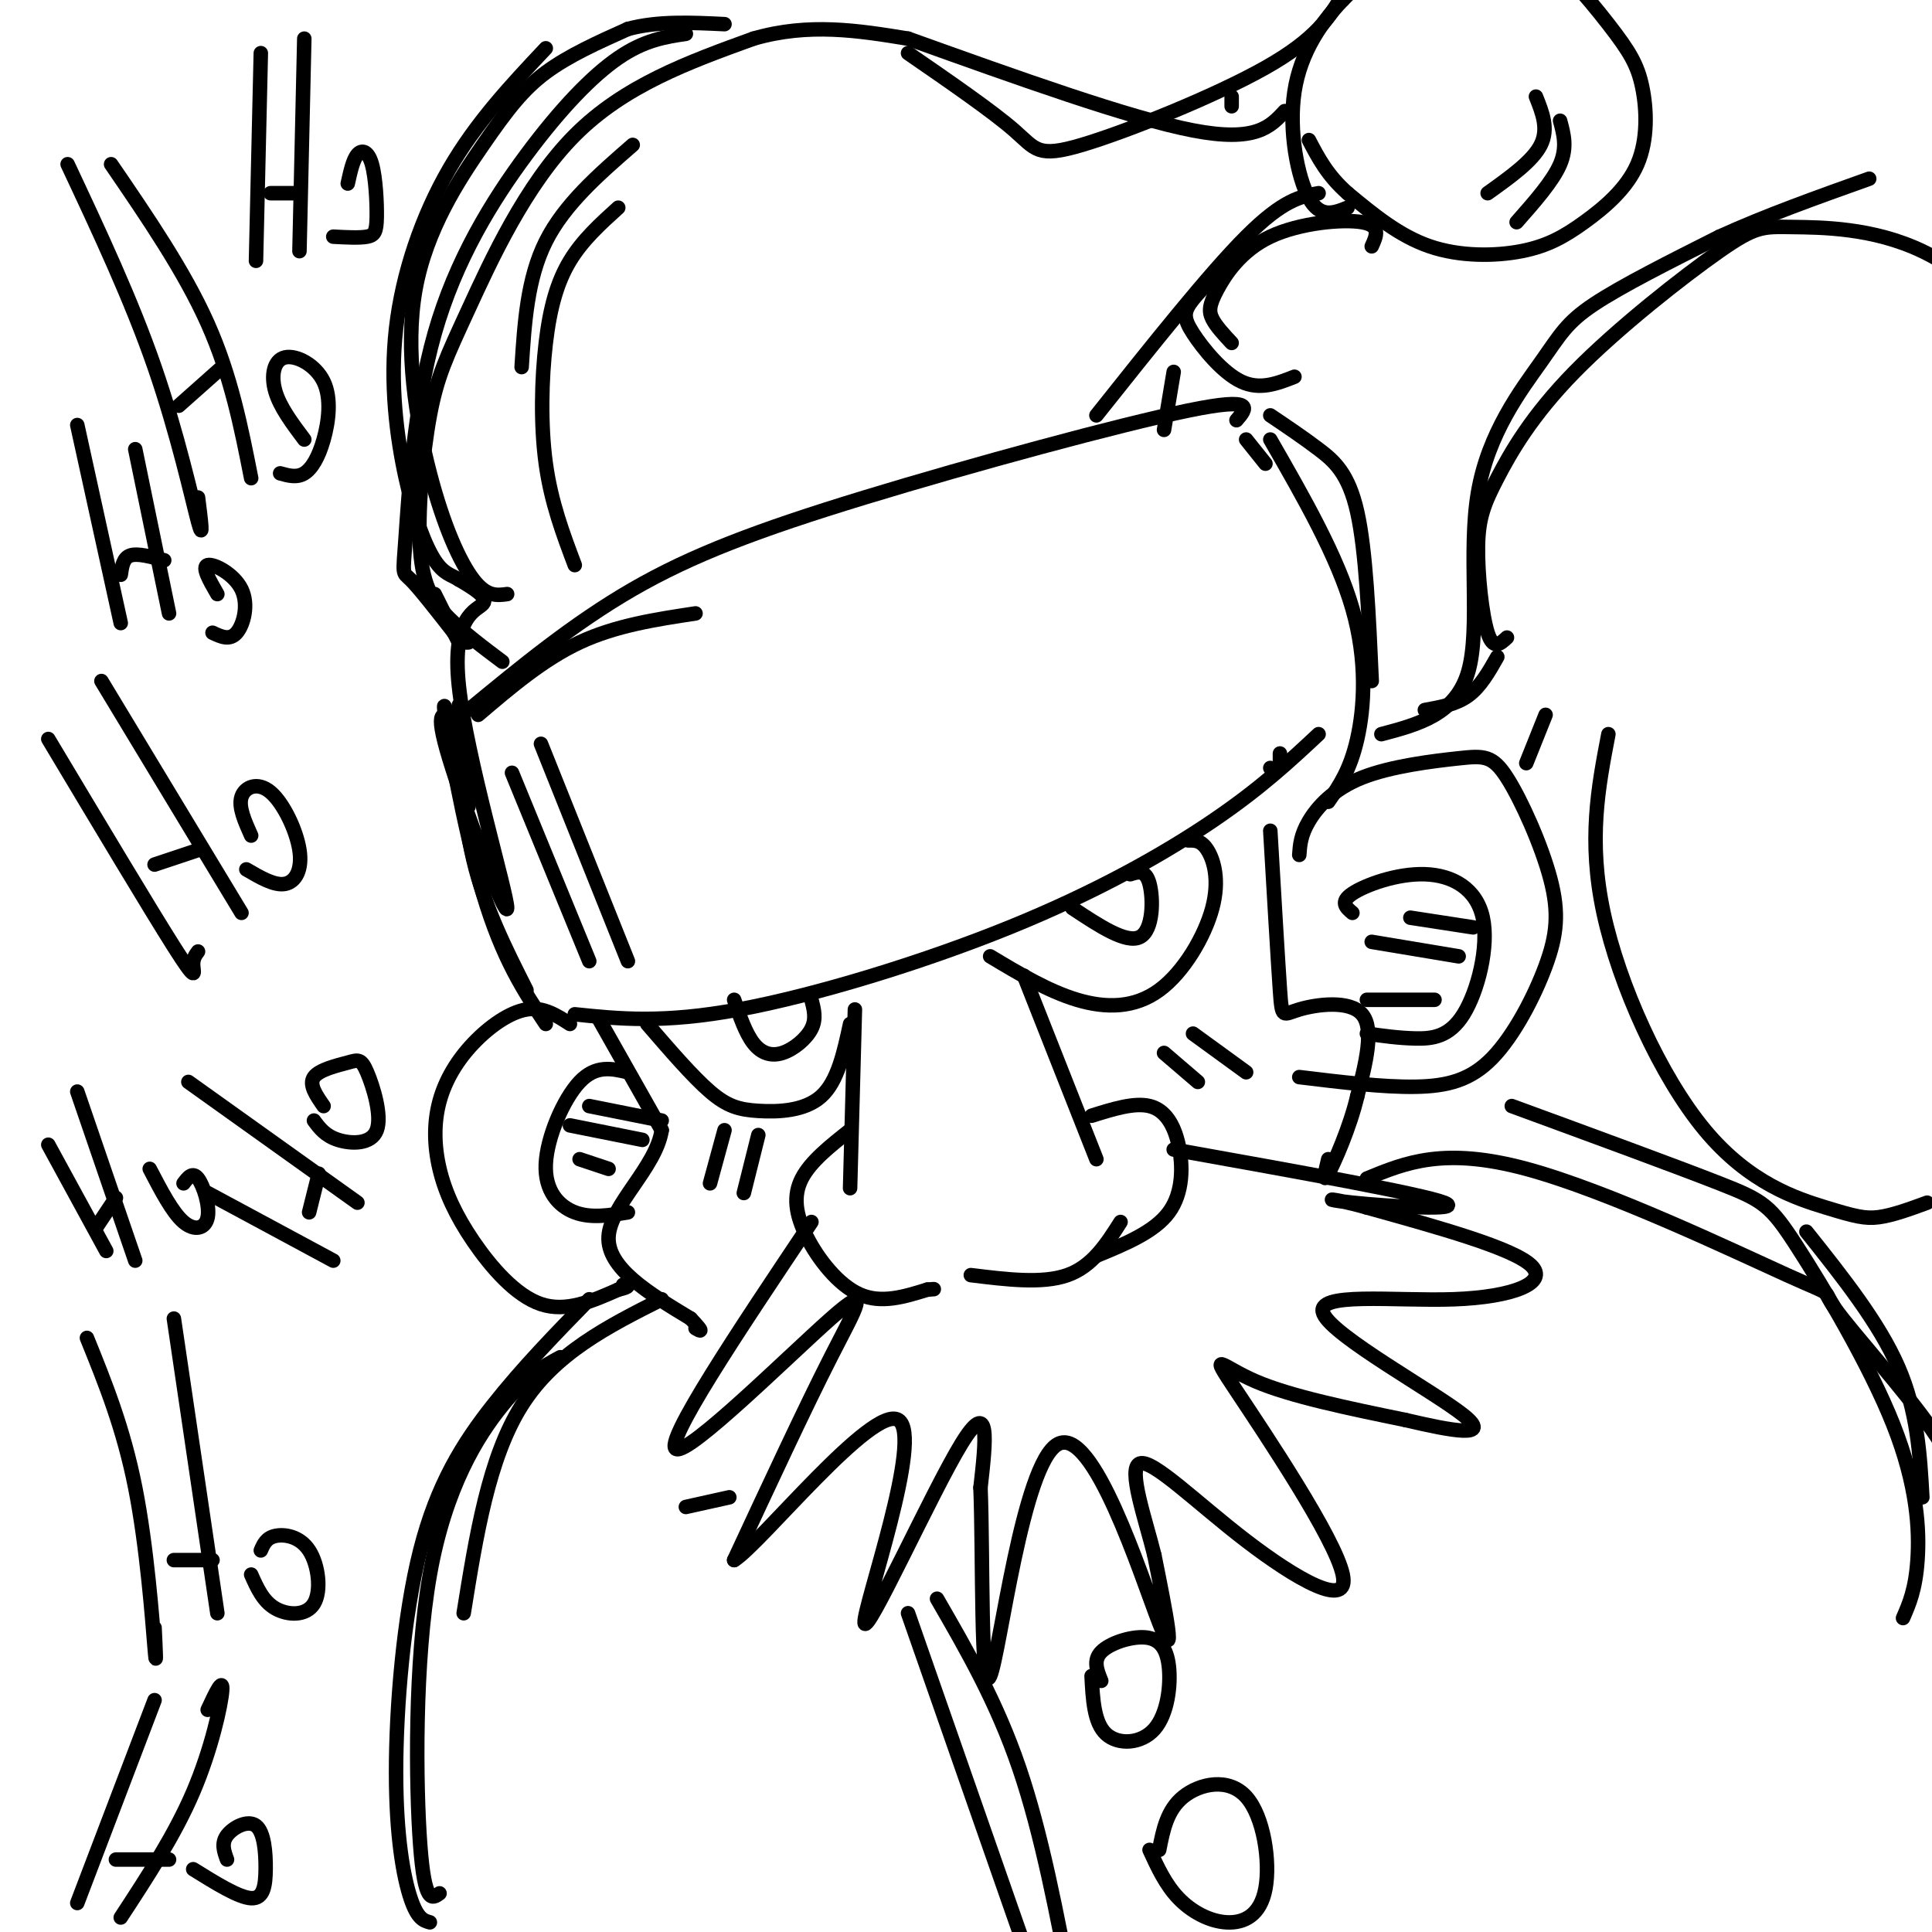<svg viewBox='0 0 400 400' version='1.1' xmlns='http://www.w3.org/2000/svg' xmlns:xlink='http://www.w3.org/1999/xlink'><g fill='none' stroke='rgb(0,0,0)' stroke-width='3' stroke-linecap='round' stroke-linejoin='round'><path d='M97,167c-2.711,-12.067 -5.422,-24.133 -5,-20c0.422,4.133 3.978,24.467 8,38c4.022,13.533 8.511,20.267 13,27'/><path d='M95,146c0.333,11.083 0.667,22.167 3,32c2.333,9.833 6.667,18.417 11,27'/><path d='M99,148c6.750,-5.750 13.500,-11.500 21,-15c7.500,-3.500 15.750,-4.750 24,-6'/><path d='M97,147c10.875,-8.964 21.750,-17.929 34,-25c12.250,-7.071 25.875,-12.250 48,-19c22.125,-6.750 52.750,-15.071 67,-18c14.250,-2.929 12.125,-0.464 10,2'/><path d='M258,91c0.000,0.000 4.000,5.000 4,5'/><path d='M263,91c6.933,12.067 13.867,24.133 17,35c3.133,10.867 2.467,20.533 1,27c-1.467,6.467 -3.733,9.733 -6,13'/><path d='M263,159c0.000,0.000 0.100,0.100 0.1,0.1'/><path d='M119,210c9.155,0.952 18.310,1.905 34,-1c15.690,-2.905 37.917,-9.667 56,-17c18.083,-7.333 32.024,-15.238 42,-22c9.976,-6.762 15.988,-12.381 22,-18'/><path d='M265,156c0.000,0.000 0.000,2.000 0,2'/><path d='M104,137c-3.943,-2.958 -7.885,-5.915 -11,-9c-3.115,-3.085 -5.401,-6.296 -6,-14c-0.599,-7.704 0.489,-19.900 2,-28c1.511,-8.100 3.445,-12.104 8,-22c4.555,-9.896 11.730,-25.685 22,-36c10.270,-10.315 23.635,-15.158 37,-20'/><path d='M156,8c11.500,-3.333 21.750,-1.667 32,0'/><path d='M188,11c8.750,6.036 17.500,12.071 22,16c4.500,3.929 4.750,5.750 14,3c9.250,-2.750 27.500,-10.071 38,-16c10.500,-5.929 13.250,-10.464 16,-15'/><path d='M278,-1c2.667,-2.333 1.333,-0.667 0,1'/><path d='M227,86c11.667,-14.667 23.333,-29.333 31,-37c7.667,-7.667 11.333,-8.333 15,-9'/><path d='M279,43c-2.824,1.128 -5.649,2.256 -8,-2c-2.351,-4.256 -4.230,-13.895 -3,-22c1.230,-8.105 5.569,-14.677 11,-20c5.431,-5.323 11.954,-9.398 18,-12c6.046,-2.602 11.616,-3.730 18,0c6.384,3.730 13.583,12.320 18,18c4.417,5.680 6.051,8.451 7,13c0.949,4.549 1.213,10.876 -1,16c-2.213,5.124 -6.902,9.043 -11,12c-4.098,2.957 -7.603,4.950 -13,6c-5.397,1.050 -12.685,1.157 -19,-1c-6.315,-2.157 -11.658,-6.579 -17,-11'/><path d='M279,40c-4.167,-3.667 -6.083,-7.333 -8,-11'/><path d='M134,212c4.714,5.464 9.429,10.929 13,14c3.571,3.071 6.000,3.750 10,4c4.000,0.250 9.571,0.071 13,-3c3.429,-3.071 4.714,-9.036 6,-15'/><path d='M205,198c6.018,3.608 12.035,7.215 18,9c5.965,1.785 11.877,1.746 17,-2c5.123,-3.746 9.456,-11.201 11,-17c1.544,-5.799 0.298,-9.943 -1,-12c-1.298,-2.057 -2.649,-2.029 -4,-2'/><path d='M152,207c1.190,3.464 2.381,6.929 4,9c1.619,2.071 3.667,2.750 6,2c2.333,-0.750 4.952,-2.929 6,-5c1.048,-2.071 0.524,-4.036 0,-6'/><path d='M222,188c5.600,3.711 11.200,7.422 14,6c2.800,-1.422 2.800,-7.978 2,-11c-0.800,-3.022 -2.400,-2.511 -4,-2'/><path d='M177,209c0.000,0.000 -1.000,37.000 -1,37'/><path d='M176,234c-4.095,3.232 -8.190,6.464 -10,10c-1.810,3.536 -1.333,7.375 1,12c2.333,4.625 6.524,10.036 11,12c4.476,1.964 9.238,0.482 14,-1'/><path d='M192,267c2.333,-0.167 1.167,-0.083 0,0'/><path d='M212,202c0.000,0.000 15.000,38.000 15,38'/><path d='M226,231c4.423,-1.387 8.845,-2.774 12,-2c3.155,0.774 5.042,3.708 6,8c0.958,4.292 0.988,9.940 -2,14c-2.988,4.060 -8.994,6.530 -15,9'/><path d='M201,264c7.417,0.917 14.833,1.833 20,0c5.167,-1.833 8.083,-6.417 11,-11'/><path d='M168,253c-15.333,22.905 -30.667,45.810 -28,47c2.667,1.190 23.333,-19.333 32,-27c8.667,-7.667 5.333,-2.476 0,8c-5.333,10.476 -12.667,26.238 -20,42'/><path d='M152,323c5.337,-3.234 28.678,-32.321 34,-29c5.322,3.321 -7.375,39.048 -7,42c0.375,2.952 13.821,-26.871 20,-37c6.179,-10.129 5.089,-0.565 4,9'/><path d='M203,308c0.561,13.769 -0.035,43.691 2,39c2.035,-4.691 6.702,-43.994 14,-48c7.298,-4.006 17.228,27.284 21,37c3.772,9.716 1.386,-2.142 -1,-14'/><path d='M239,322c-1.751,-7.165 -5.628,-18.078 -3,-19c2.628,-0.922 11.762,8.148 22,16c10.238,7.852 21.579,14.486 20,7c-1.579,-7.486 -16.079,-29.092 -22,-38c-5.921,-8.908 -3.263,-5.116 4,-2c7.263,3.116 19.132,5.558 31,8'/><path d='M291,294c9.615,2.256 18.151,3.897 12,-1c-6.151,-4.897 -26.989,-16.333 -29,-21c-2.011,-4.667 14.805,-2.564 27,-3c12.195,-0.436 19.770,-3.410 16,-7c-3.770,-3.590 -18.885,-7.795 -34,-12'/><path d='M283,250c-7.738,-2.214 -10.083,-1.750 -3,-1c7.083,0.750 23.595,1.786 19,0c-4.595,-1.786 -30.298,-6.393 -56,-11'/><path d='M124,211c0.000,0.000 13.000,23.000 13,23'/><path d='M137,234c-1.178,7.711 -10.622,15.489 -11,22c-0.378,6.511 8.311,11.756 17,17'/><path d='M143,273c3.000,3.167 2.000,2.583 1,2'/><path d='M263,172c0.786,13.423 1.571,26.845 2,33c0.429,6.155 0.500,5.042 4,4c3.500,-1.042 10.429,-2.012 13,1c2.571,3.012 0.786,10.006 -1,17'/><path d='M281,227c-1.489,6.333 -4.711,13.667 -6,16c-1.289,2.333 -0.644,-0.333 0,-3'/><path d='M269,177c0.144,-2.055 0.288,-4.111 2,-7c1.712,-2.889 4.991,-6.613 11,-9c6.009,-2.387 14.746,-3.437 20,-4c5.254,-0.563 7.024,-0.639 10,4c2.976,4.639 7.159,13.995 9,21c1.841,7.005 1.339,11.661 -1,18c-2.339,6.339 -6.514,14.360 -11,19c-4.486,4.640 -9.282,5.897 -16,6c-6.718,0.103 -15.359,-0.949 -24,-2'/><path d='M118,212c-2.761,-1.786 -5.523,-3.571 -9,-3c-3.477,0.571 -7.670,3.499 -11,7c-3.330,3.501 -5.798,7.576 -7,12c-1.202,4.424 -1.136,9.196 0,14c1.136,4.804 3.344,9.640 7,15c3.656,5.360 8.759,11.246 14,13c5.241,1.754 10.621,-0.623 16,-3'/><path d='M128,267c2.833,-0.667 1.917,-0.833 1,-1'/><path d='M130,222c-3.321,-0.780 -6.643,-1.560 -10,2c-3.357,3.560 -6.750,11.458 -7,17c-0.250,5.542 2.643,8.726 6,10c3.357,1.274 7.179,0.637 11,0'/><path d='M280,189c-1.319,-1.116 -2.638,-2.232 0,-4c2.638,-1.768 9.235,-4.189 15,-4c5.765,0.189 10.700,2.989 12,9c1.300,6.011 -1.035,15.234 -4,20c-2.965,4.766 -6.562,5.076 -10,5c-3.438,-0.076 -6.719,-0.538 -10,-1'/><path d='M151,310c0.000,0.000 -9.000,2.000 -9,2'/><path d='M137,269c-11.083,5.583 -22.167,11.167 -29,22c-6.833,10.833 -9.417,26.917 -12,43'/><path d='M116,281c-3.458,1.875 -6.917,3.750 -12,10c-5.083,6.250 -11.792,16.875 -15,35c-3.208,18.125 -2.917,43.750 -2,56c0.917,12.250 2.458,11.125 4,10'/><path d='M283,244c7.987,-3.296 15.974,-6.592 33,-2c17.026,4.592 43.091,17.073 54,22c10.909,4.927 6.664,2.301 10,7c3.336,4.699 14.255,16.723 20,25c5.745,8.277 6.316,12.805 7,16c0.684,3.195 1.481,5.056 1,6c-0.481,0.944 -2.241,0.972 -4,1'/><path d='M313,229c16.923,6.207 33.847,12.415 43,16c9.153,3.585 10.536,4.549 16,13c5.464,8.451 15.010,24.391 20,37c4.990,12.609 5.426,21.888 5,28c-0.426,6.112 -1.713,9.056 -3,12'/><path d='M374,255c7.500,9.417 15.000,18.833 19,28c4.000,9.167 4.500,18.083 5,27'/><path d='M295,147c3.250,-0.583 6.500,-1.167 9,-3c2.500,-1.833 4.250,-4.917 6,-8'/><path d='M316,158c0.000,0.000 4.000,-10.000 4,-10'/><path d='M312,132c-1.413,1.318 -2.826,2.637 -4,-1c-1.174,-3.637 -2.109,-12.228 -2,-18c0.109,-5.772 1.262,-8.723 4,-14c2.738,-5.277 7.059,-12.880 16,-22c8.941,-9.120 22.501,-19.759 30,-25c7.499,-5.241 8.938,-5.085 15,-5c6.062,0.085 16.747,0.100 27,5c10.253,4.900 20.072,14.686 25,22c4.928,7.314 4.964,12.157 5,17'/><path d='M333,152c-2.115,11.006 -4.230,22.013 -1,37c3.230,14.987 11.804,33.955 21,45c9.196,11.045 19.014,14.166 25,16c5.986,1.834 8.139,2.381 11,2c2.861,-0.381 6.431,-1.691 10,-3'/><path d='M89,398c-1.287,-0.359 -2.574,-0.718 -4,-5c-1.426,-4.282 -2.990,-12.488 -3,-26c-0.010,-13.512 1.536,-32.330 5,-46c3.464,-13.670 8.847,-22.191 15,-30c6.153,-7.809 13.077,-14.904 20,-22'/><path d='M228,348c-0.863,-2.112 -1.726,-4.225 0,-6c1.726,-1.775 6.043,-3.213 9,-3c2.957,0.213 4.556,2.078 5,6c0.444,3.922 -0.265,9.902 -3,13c-2.735,3.098 -7.496,3.314 -10,1c-2.504,-2.314 -2.752,-7.157 -3,-12'/><path d='M240,383c0.809,-4.136 1.617,-8.272 5,-11c3.383,-2.728 9.340,-4.049 13,0c3.660,4.049 5.022,13.467 4,19c-1.022,5.533 -4.429,7.182 -8,7c-3.571,-0.182 -7.306,-2.195 -10,-5c-2.694,-2.805 -4.347,-6.403 -6,-10'/><path d='M194,331c6.167,10.667 12.333,21.333 17,35c4.667,13.667 7.833,30.333 11,47'/><path d='M188,334c0.000,0.000 29.000,83.000 29,83'/><path d='M106,160c0.000,0.000 16.000,39.000 16,39'/><path d='M112,154c0.000,0.000 18.000,45.000 18,45'/><path d='M105,123c-2.124,0.286 -4.247,0.572 -7,-3c-2.753,-3.572 -6.135,-11.001 -9,-22c-2.865,-10.999 -5.211,-25.567 -3,-38c2.211,-12.433 8.980,-22.732 14,-30c5.020,-7.268 8.291,-11.505 13,-15c4.709,-3.495 10.854,-6.247 17,-9'/><path d='M130,6c6.167,-1.667 13.083,-1.333 20,-1'/><path d='M142,7c-4.295,0.644 -8.590,1.289 -14,5c-5.410,3.711 -11.936,10.489 -19,20c-7.064,9.511 -14.667,21.756 -19,37c-4.333,15.244 -5.397,33.489 -6,42c-0.603,8.511 -0.744,7.289 1,9c1.744,1.711 5.372,6.356 9,11'/><path d='M94,131c2.000,2.167 2.500,2.083 3,2'/><path d='M90,123c0.000,0.000 5.000,10.000 5,10'/><path d='M150,234c0.000,0.000 -3.000,11.000 -3,11'/><path d='M157,235c0.000,0.000 -3.000,12.000 -3,12'/><path d='M241,218c0.000,0.000 7.000,6.000 7,6'/><path d='M247,214c0.000,0.000 11.000,8.000 11,8'/><path d='M120,240c0.000,0.000 6.000,2.000 6,2'/><path d='M118,233c0.000,0.000 15.000,3.000 15,3'/><path d='M122,229c0.000,0.000 15.000,3.000 15,3'/><path d='M283,207c0.000,0.000 14.000,0.000 14,0'/><path d='M284,195c0.000,0.000 18.000,3.000 18,3'/><path d='M292,190c0.000,0.000 13.000,2.000 13,2'/><path d='M119,117c-2.446,-6.488 -4.893,-12.976 -6,-21c-1.107,-8.024 -0.875,-17.583 0,-25c0.875,-7.417 2.393,-12.690 5,-17c2.607,-4.310 6.304,-7.655 10,-11'/><path d='M108,76c0.583,-9.167 1.167,-18.333 5,-26c3.833,-7.667 10.917,-13.833 18,-20'/><path d='M318,20c1.333,3.333 2.667,6.667 1,10c-1.667,3.333 -6.333,6.667 -11,10'/><path d='M323,25c0.750,2.750 1.500,5.500 0,9c-1.500,3.500 -5.250,7.750 -9,12'/><path d='M286,152c7.729,-2.049 15.458,-4.099 18,-13c2.542,-8.901 -0.102,-24.654 2,-37c2.102,-12.346 8.951,-21.285 13,-27c4.049,-5.715 5.300,-8.204 11,-12c5.700,-3.796 15.850,-8.898 26,-14'/><path d='M356,49c9.500,-4.333 20.250,-8.167 31,-12'/><path d='M263,86c3.400,2.289 6.800,4.578 10,7c3.200,2.422 6.200,4.978 8,13c1.800,8.022 2.400,21.511 3,35'/><path d='M94,149c-2.132,-1.396 -4.265,-2.791 -1,8c3.265,10.791 11.927,33.769 12,31c0.073,-2.769 -8.442,-31.284 -10,-46c-1.558,-14.716 3.841,-15.633 5,-17c1.159,-1.367 -1.920,-3.183 -5,-5'/><path d='M95,120c-1.604,-1.032 -3.115,-1.111 -5,-4c-1.885,-2.889 -4.144,-8.589 -6,-17c-1.856,-8.411 -3.307,-19.534 -2,-31c1.307,-11.466 5.374,-23.276 11,-33c5.626,-9.724 12.813,-17.362 20,-25'/><path d='M241,89c0.000,0.000 2.000,-12.000 2,-12'/><path d='M268,78c-3.577,1.405 -7.155,2.810 -11,1c-3.845,-1.810 -7.958,-6.833 -10,-10c-2.042,-3.167 -2.012,-4.476 0,-7c2.012,-2.524 6.006,-6.262 10,-10'/><path d='M255,71c-1.619,-1.735 -3.238,-3.470 -4,-5c-0.762,-1.530 -0.668,-2.853 1,-6c1.668,-3.147 4.911,-8.116 11,-11c6.089,-2.884 15.026,-3.681 19,-3c3.974,0.681 2.987,2.841 2,5'/><path d='M188,8c23.000,8.250 46.000,16.500 59,19c13.000,2.500 16.000,-0.750 19,-4'/><path d='M255,20c0.000,0.000 0.000,2.000 0,2'/><path d='M43,247c0.000,0.000 26.000,14.000 26,14'/><path d='M39,224c0.000,0.000 35.000,25.000 35,25'/><path d='M64,251c0.000,0.000 2.000,-8.000 2,-8'/><path d='M67,229c-1.548,-2.227 -3.096,-4.454 -2,-6c1.096,-1.546 4.835,-2.412 7,-3c2.165,-0.588 2.756,-0.900 4,2c1.244,2.900 3.143,9.012 2,12c-1.143,2.988 -5.326,2.854 -8,2c-2.674,-0.854 -3.837,-2.427 -5,-4'/><path d='M10,153c10.556,17.644 21.111,35.289 26,43c4.889,7.711 4.111,5.489 4,4c-0.111,-1.489 0.444,-2.244 1,-3'/><path d='M21,141c0.000,0.000 29.000,48.000 29,48'/><path d='M32,179c0.000,0.000 9.000,-3.000 9,-3'/><path d='M52,173c-1.332,-2.965 -2.663,-5.930 -2,-8c0.663,-2.070 3.322,-3.246 6,-1c2.678,2.246 5.375,7.912 6,12c0.625,4.088 -0.821,6.596 -3,7c-2.179,0.404 -5.089,-1.298 -8,-3'/><path d='M18,277c3.778,9.333 7.556,18.667 10,31c2.444,12.333 3.556,27.667 4,33c0.444,5.333 0.222,0.667 0,-4'/><path d='M36,273c0.000,0.000 9.000,61.000 9,61'/><path d='M36,323c0.000,0.000 8.000,0.000 8,0'/><path d='M54,321c0.561,-1.293 1.123,-2.587 3,-3c1.877,-0.413 5.070,0.054 7,3c1.930,2.946 2.596,8.370 1,11c-1.596,2.630 -5.456,2.466 -8,1c-2.544,-1.466 -3.772,-4.233 -5,-7'/><path d='M14,34c6.600,14.067 13.200,28.133 18,42c4.800,13.867 7.800,27.533 9,32c1.200,4.467 0.600,-0.267 0,-5'/><path d='M23,34c7.583,11.083 15.167,22.167 20,33c4.833,10.833 6.917,21.417 9,32'/><path d='M37,84c0.000,0.000 9.000,-8.000 9,-8'/><path d='M63,91c-2.526,-3.365 -5.052,-6.729 -6,-10c-0.948,-3.271 -0.318,-6.448 2,-7c2.318,-0.552 6.322,1.522 8,5c1.678,3.478 1.029,8.359 0,12c-1.029,3.641 -2.437,6.040 -4,7c-1.563,0.960 -3.282,0.480 -5,0'/><path d='M32,352c0.000,0.000 -16.000,42.000 -16,42'/><path d='M43,354c1.600,-3.444 3.200,-6.889 3,-4c-0.200,2.889 -2.200,12.111 -6,21c-3.800,8.889 -9.400,17.444 -15,26'/><path d='M24,385c0.000,0.000 11.000,0.000 11,0'/><path d='M47,385c-0.614,-1.671 -1.228,-3.343 0,-5c1.228,-1.657 4.298,-3.300 6,-2c1.702,1.300 2.035,5.542 2,9c-0.035,3.458 -0.439,6.131 -3,6c-2.561,-0.131 -7.281,-3.065 -12,-6'/><path d='M54,11c0.000,0.000 -1.000,43.000 -1,43'/><path d='M63,8c0.000,0.000 -1.000,44.000 -1,44'/><path d='M56,40c0.000,0.000 6.000,0.000 6,0'/><path d='M72,38c0.541,-2.461 1.081,-4.922 2,-6c0.919,-1.078 2.215,-0.774 3,2c0.785,2.774 1.057,8.016 1,11c-0.057,2.984 -0.445,3.710 -2,4c-1.555,0.290 -4.278,0.145 -7,0'/><path d='M16,88c0.000,0.000 9.000,41.000 9,41'/><path d='M28,93c0.000,0.000 7.000,34.000 7,34'/><path d='M25,119c0.250,-1.750 0.500,-3.500 2,-4c1.500,-0.500 4.250,0.250 7,1'/><path d='M45,123c-1.637,-2.833 -3.274,-5.667 -2,-6c1.274,-0.333 5.458,1.833 7,5c1.542,3.167 0.440,7.333 -1,9c-1.440,1.667 -3.220,0.833 -5,0'/><path d='M10,237c0.000,0.000 12.000,22.000 12,22'/><path d='M16,226c0.000,0.000 12.000,35.000 12,35'/><path d='M20,254c0.000,0.000 4.000,-6.000 4,-6'/><path d='M38,245c0.935,-1.232 1.869,-2.464 3,-1c1.131,1.464 2.458,5.625 2,8c-0.458,2.375 -2.702,2.964 -5,1c-2.298,-1.964 -4.649,-6.482 -7,-11'/></g>
</svg>